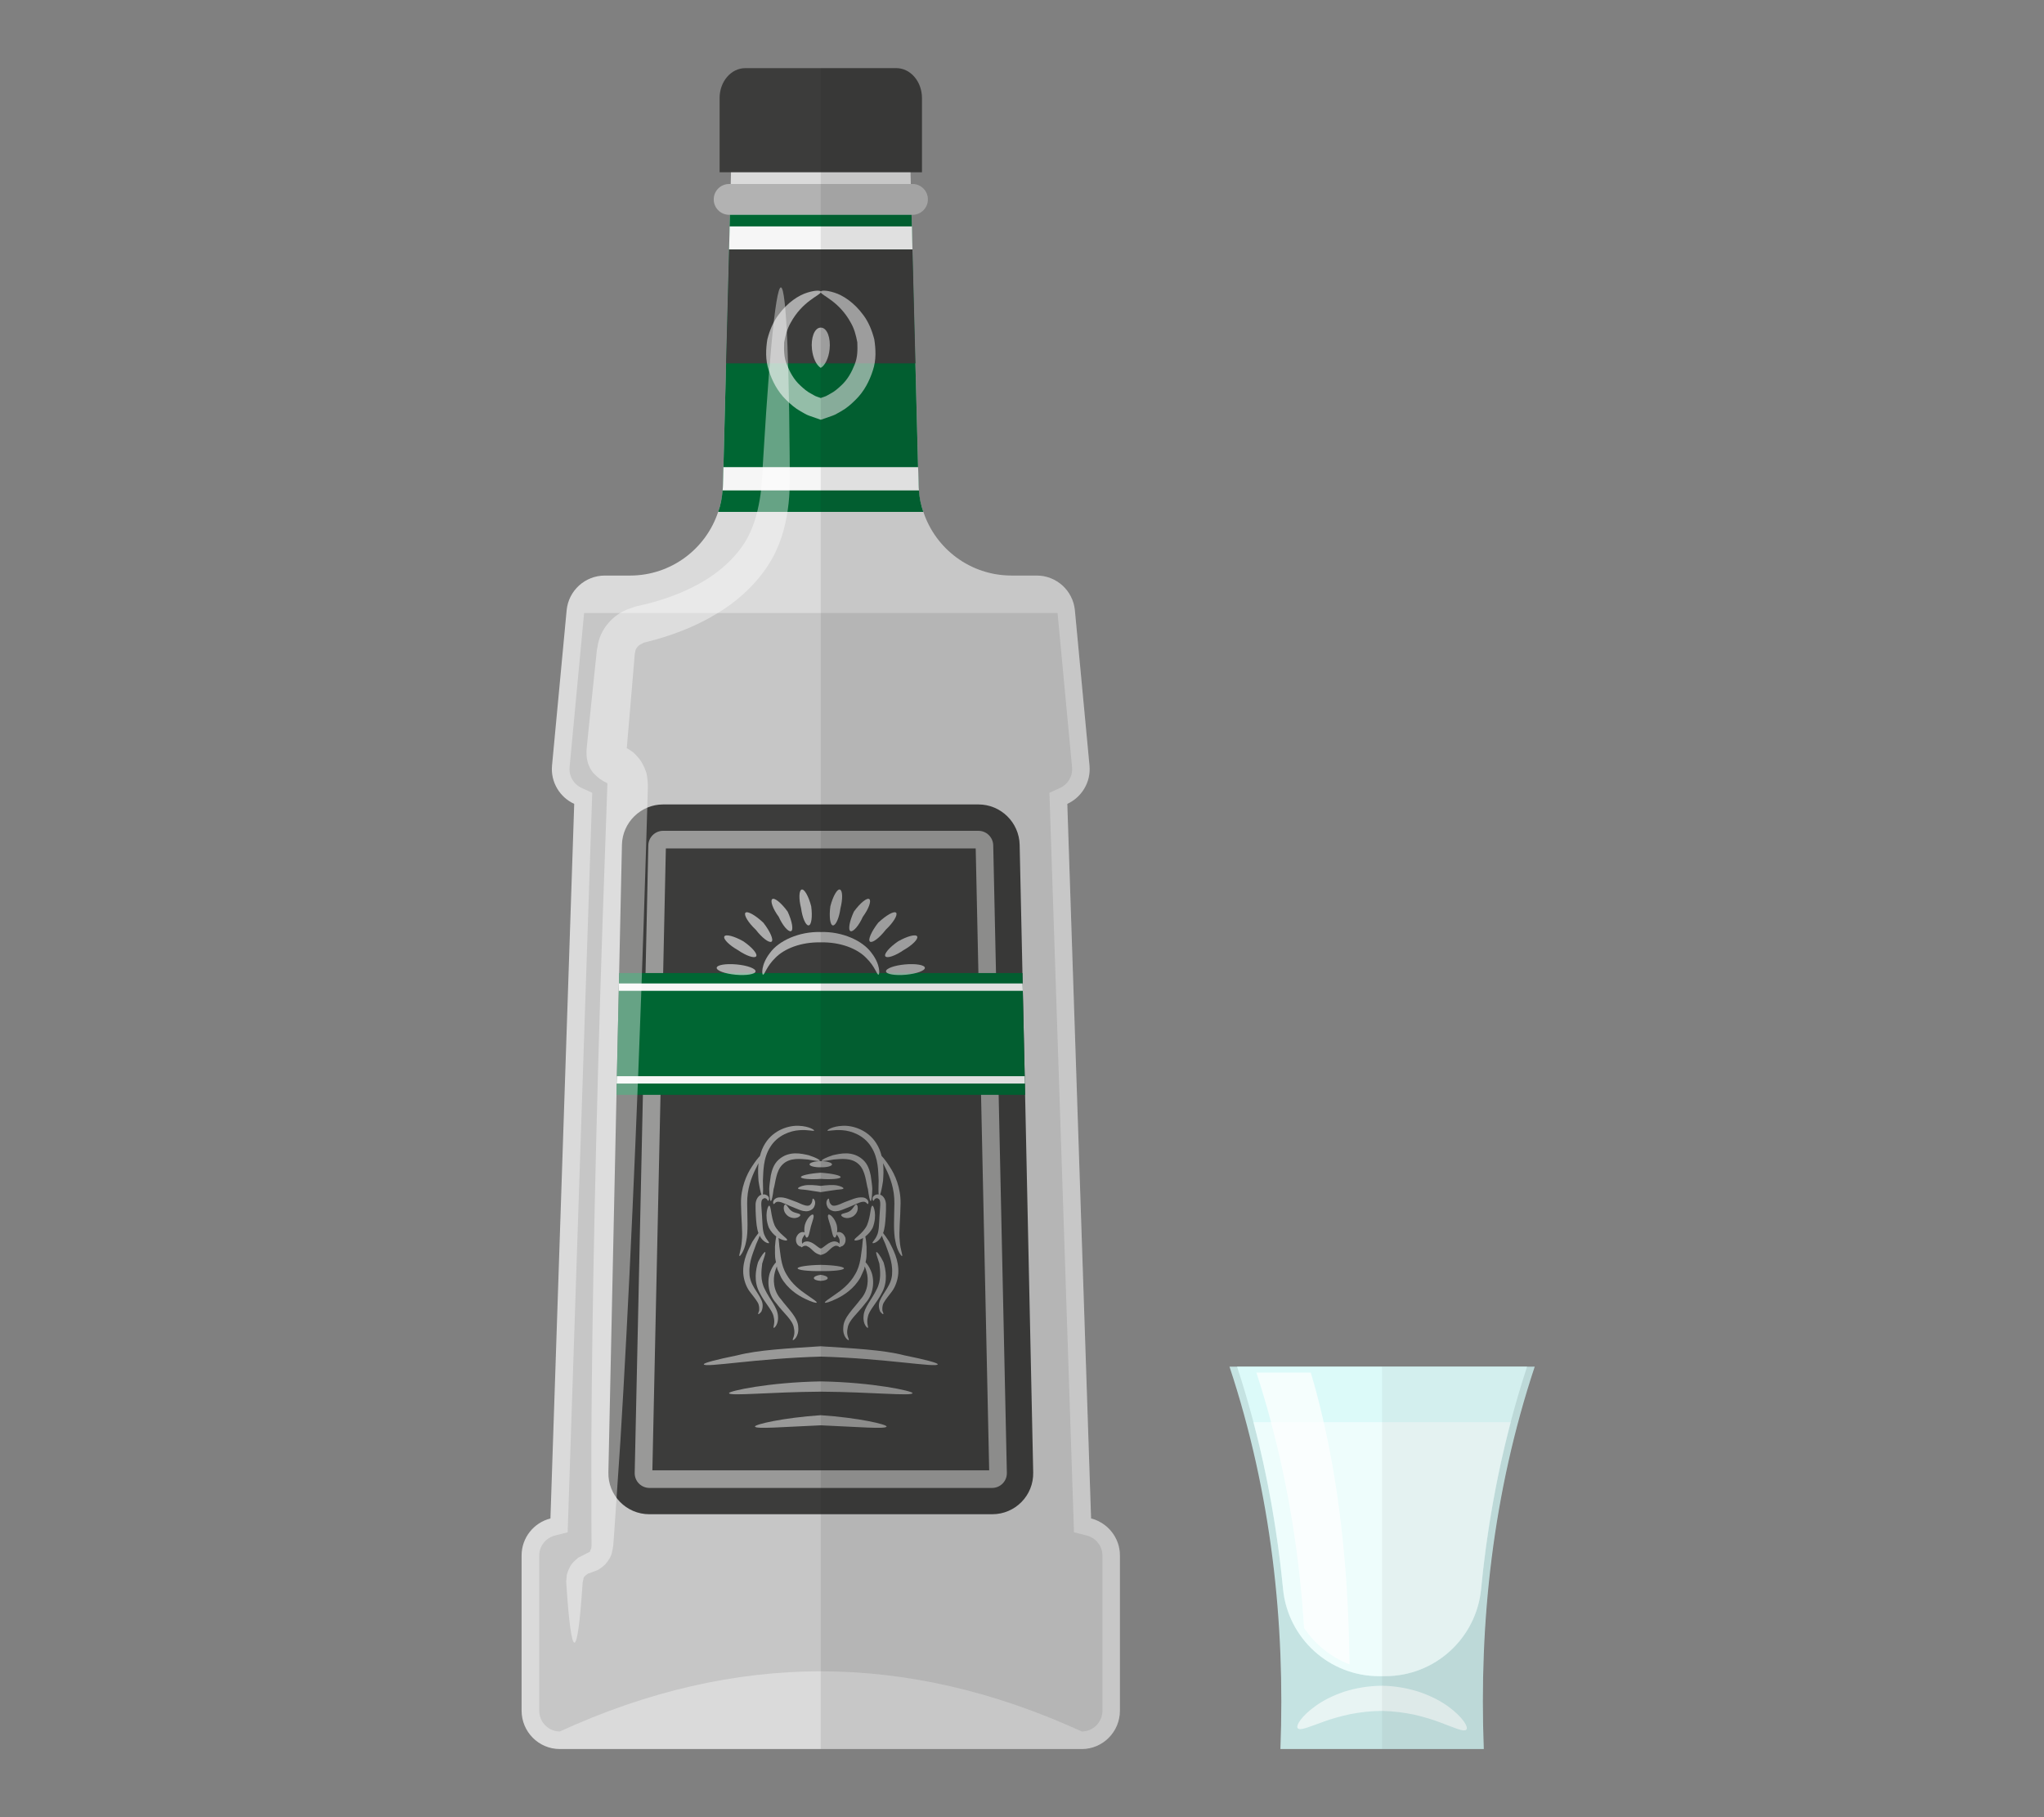 <?xml version="1.0" encoding="UTF-8"?>
<svg xmlns="http://www.w3.org/2000/svg" viewBox="0 0 540 480">
  <rect x="0" y="0" width="540" height="480" fill="#808080" stroke="none"/>
  <defs>
    <style>
      .cls-1 {
        opacity: .4;
      }

      .cls-1, .cls-2, .cls-3, .cls-4, .cls-5, .cls-6, .cls-7, .cls-8, .cls-9, .cls-10, .cls-11, .cls-12, .cls-13, .cls-14, .cls-15, .cls-16, .cls-17 {
        stroke-width: 0px;
      }

      .cls-1, .cls-8, .cls-11, .cls-14 {
        fill: #fff;
      }

      .cls-2, .cls-8 {
        opacity: .5;
      }

      .cls-2, .cls-10, .cls-15 {
        fill: #f6f6f6;
      }

      .cls-3 {
        fill: #b2b2b2;
      }

      .cls-4 {
        opacity: .05;
      }

      .cls-4, .cls-5 {
        fill: #1d1d1b;
      }

      .cls-5 {
        opacity: .1;
      }

      .cls-18, .cls-11, .cls-15 {
        opacity: .6;
      }

      .cls-19 {
        isolation: isolate;
      }

      .cls-6 {
        fill: none;
      }

      .cls-7 {
        fill: #3c3c3b;
      }

      .cls-8 {
        mix-blend-mode: overlay;
      }

      .cls-9 {
        fill: #dadada;
      }

      .cls-12 {
        fill: #c5e3e2;
      }

      .cls-13 {
        fill: #dcfaf9;
      }

      .cls-14 {
        opacity: .7;
      }

      .cls-16 {
        fill: #063;
      }

      .cls-17 {
        fill: #c6c6c6;
      }
    </style>
  </defs>
  <g class="cls-19">
    <g id="Layer_2" data-name="Layer 2">
      <g id="Layer_2-2" data-name="Layer 2">
        <g>
          <g>
            <g>
              <g>
                <path class="cls-9" d="m147.89,462c-5.58,0-10.09-4.56-10.09-10.14v-41.01c0-4.7,3.25-8.65,7.62-9.76l6.28-188.75c-3.77-1.72-6.28-5.72-5.86-10.14l3.86-41.01c.51-5.21,4.88-9.16,10.09-9.16h6.65c10.88,0,20.08-7.07,23.29-16.83.79-2.23,1.21-4.65,1.26-7.11l1.86-71.36.37-15.11h47.23l.37,15.11,1.86,71.36c.05,2.46.46,4.88,1.26,7.11,3.21,9.76,12.41,16.83,23.29,16.83h6.65c5.21,0,9.58,3.95,10.09,9.16l3.86,41.01c.42,4.42-2.09,8.41-5.86,10.14l6.28,188.75c4.37,1.12,7.62,5.07,7.62,9.76v41.01c0,5.58-4.51,10.14-10.09,10.14h-137.89Z"/>
                <path class="cls-17" d="m154.31,161.93l-3.83,40.72c-.22,2.31,1.05,4.5,3.16,5.47l2.82,1.29-6.49,195.34-3.38.86c-2.43.62-4.13,2.79-4.13,5.26v41.01c0,3.02,2.44,5.48,5.44,5.48,23.31-10.69,46.29-15.87,68.95-15.9,22.66.03,45.64,5.22,68.95,15.9,3,0,5.44-2.46,5.44-5.48v-41.01c0-2.47-1.7-4.64-4.13-5.26l-3.38-.86-6.49-195.34,2.82-1.29c2.11-.96,3.38-3.16,3.16-5.47l-3.83-40.72h-125.06Z"/>
                <path class="cls-3" d="m192.63,56.74c-2.25,0-4.07-1.82-4.07-4.07h0c0-2.25,1.82-4.07,4.07-4.07h48.43c2.25,0,4.07,1.82,4.07,4.07h0c0,2.25-1.82,4.07-4.07,4.07h-48.43Z"/>
                <path class="cls-7" d="m196.89,18c-3.74,0-6.78,3.53-6.78,7.89v19.62h53.46v-19.62c0-4.36-3.04-7.89-6.78-7.89h-39.9Z"/>
                <path class="cls-16" d="m189.73,135.22c.65-1.81,1.02-3.72,1.16-5.67.05-.51.09-.98.09-1.44l.14-4.7.7-27.43.79-30.08.14-6.09.09-3.07h47.98l.09,3.07.14,6.09.79,30.08.7,27.43.14,4.7c0,.46.05.93.09,1.44.14,1.95.51,3.86,1.16,5.67h-54.21Z"/>
                <polygon class="cls-10" points="192.62 65.9 192.76 59.81 240.92 59.81 241.06 65.9 192.62 65.9"/>
                <path class="cls-10" d="m190.9,129.54c.05-.51.09-.98.09-1.44l.14-4.7h51.42l.14,4.7c0,.46.05.93.09,1.44h-51.88Z"/>
                <polygon class="cls-7" points="191.83 95.98 192.62 65.9 241.06 65.9 241.85 95.98 191.83 95.98"/>
                <path class="cls-7" d="m171.56,399.98c-6.09,0-10.97-4.97-10.83-11.06l2.14-99.72.7-32.17.74-33.89c.14-5.9,4.98-10.65,10.88-10.65h83.31c5.9,0,10.74,4.74,10.88,10.65l.74,33.89.7,32.17,2.14,99.72c.14,6.09-4.74,11.06-10.83,11.06h-90.56Z"/>
                <path class="cls-2" d="m171.57,393.03c-1.05,0-2.04-.42-2.78-1.17s-1.13-1.75-1.11-2.81l3.6-165.78c.05-2.1,1.79-3.81,3.89-3.81h83.34c2.1,0,3.84,1.71,3.89,3.81l3.6,165.78c.02,1.06-.37,2.05-1.11,2.81-.74.75-1.73,1.17-2.78,1.17h-90.54Z"/>
                <polygon class="cls-7" points="172.35 388.38 175.91 224.11 257.77 224.11 261.33 388.38 172.35 388.38"/>
                <polygon class="cls-16" points="162.86 289.2 162.91 286.22 162.96 284.27 163.47 261.72 163.51 259.77 163.56 257.02 270.12 257.02 270.16 259.77 270.21 261.72 270.72 284.27 270.77 286.22 270.82 289.2 162.86 289.2"/>
                <polygon class="cls-10" points="163.47 261.72 163.51 259.77 270.16 259.77 270.21 261.72 163.47 261.72"/>
                <polygon class="cls-10" points="162.91 286.22 162.96 284.27 270.72 284.27 270.77 286.22 162.91 286.22"/>
                <g>
                  <path class="cls-2" d="m212.62,319.92c.98.18,2.09-.36,2.45-1.1.78-1.53-.27-2.38-.33-2.19-.22.13.02.89-.61,1.52-.52.71-1.79.22-3.55-.59-1.81-.62-3.26-1.44-4.87-1.26-.77.08-1.34.63-1.43,1.09-.11.45.08.69.16.65.22-.03.42-.73,1.36-.59.87.07,2.46,1,4.12,1.61.83.29,1.68.79,2.69.86Z"/>
                  <path class="cls-2" d="m221.06,319.92c-.98.18-2.09-.36-2.45-1.1-.78-1.53.27-2.38.33-2.19.22.13-.02.89.61,1.52.52.71,1.79.22,3.55-.59,1.81-.62,3.26-1.44,4.87-1.26.77.08,1.34.63,1.43,1.09.11.45-.08.69-.16.65-.22-.03-.42-.73-1.36-.59-.87.07-2.46,1-4.12,1.61-.83.29-1.68.79-2.69.86Z"/>
                  <path class="cls-2" d="m216.84,313.25c-1.42-.2-3.16-.34-4.28-.13-1.16.22-1.8.61-1.73.8.07.24.75.27,1.77.35,1.08.11,2.35.37,4.23.63,1.89-.26,3.16-.52,4.23-.63,1.02-.09,1.71-.12,1.77-.35.06-.19-.58-.58-1.73-.8-1.12-.21-2.85-.06-4.28.13Z"/>
                  <path class="cls-2" d="m216.84,309.77c-2.97.2-5.31.73-5.25,1.17.07.45,2.42.66,5.25.46,2.83.2,5.18-.02,5.25-.46.07-.45-2.28-.98-5.25-1.17Z"/>
                  <path class="cls-2" d="m216.84,306.7c-1.68.03-3.01.43-2.97.88.04.45,1.37.79,2.97.76,1.6.03,2.93-.31,2.97-.76.04-.45-1.29-.85-2.97-.88Z"/>
                  <path class="cls-2" d="m216.84,329.79c-.69-.09-2.13-1.97-3.73-1.87-.61.03-.96.32-1.2.62-.04-.37-.1-.78,0-1.17.12-.51.53-.94.71-1.31.15.54.37.89.56.85.49-.08.67-1.42,1.05-2.97.45-1.52.98-2.78.59-3.09-.3-.27-1.61.76-2.17,2.66-.19.78-.18,1.46-.11,2.03-.39-.26-1.68-.16-2.22,1.44-.26,1.62.79,2.31,1.3,2.31.02.12.07.19.12.19.22-.02.53-.55,1.32-.39.37.16.79.38,1.27.85.59.5,1.02,1.19,2.51,1.56,1.49-.36,1.92-1.06,2.51-1.56.48-.47.9-.7,1.27-.85.79-.16,1.1.38,1.32.39.05,0,.1-.07.12-.19.5,0,1.56-.69,1.3-2.31-.54-1.6-1.83-1.7-2.22-1.44.08-.57.09-1.25-.11-2.03-.57-1.9-1.87-2.93-2.17-2.66-.39.31.14,1.57.59,3.09.38,1.54.56,2.89,1.05,2.97.19.04.41-.3.56-.85.18.38.59.81.71,1.31.11.39.04.8,0,1.17-.25-.3-.6-.59-1.2-.62-1.6-.1-3.04,1.78-3.73,1.87Z"/>
                  <path class="cls-2" d="m211.42,320.86c-.21-.42-1.33-.34-2.25-.95-.92-.6-1.18-1.64-1.65-1.73-.42-.22-1.07,1.78.74,3.09,1.88,1.13,3.44-.07,3.15-.41Z"/>
                  <path class="cls-2" d="m222.26,320.86c.21-.42,1.33-.34,2.25-.95.92-.6,1.18-1.64,1.64-1.73.42-.22,1.07,1.78-.74,3.09-1.88,1.13-3.44-.07-3.15-.41Z"/>
                  <path class="cls-2" d="m213.13,342c-1.67-1.13-3.91-2.82-5.33-5.34-1.54-2.5-1.57-5.4-1.9-7.37-.08-.95-.15-1.71-.23-2.28,1.21.71,2.26.76,2.26.58.27-.49-2.17-1.6-3.31-3.96-1.02-2.48-.87-5.18-1.44-5.15-.29-.03-1.33,2.49-.06,5.81.56,1.07,1.26,1.79,1.95,2.32-.13.56-.25,1.47-.33,2.71.05,1.05-.11,2.31.19,3.71.03.13.05.26.08.39-.43.46-.95,1.16-1.38,2.19-.95,2.02-1.04,5.91,1.4,8.59,2.13,2.82,4.42,4.5,4.71,6.58.48,1.95-.5,3.02-.28,3.19.03.21,1.67-.82,1.43-3.37-.03-2.57-2.74-4.93-4.53-7.36-2.13-2.33-2.16-5.35-1.63-7.27.15-.56.32-1.03.5-1.44.04.23.09.47.14.7.34.75.67,1.48,1.01,2.23,1.68,2.95,4.32,4.64,6.17,5.54,1.88.93,3.13,1.26,3.22,1.08.11-.22-.96-.93-2.63-2.08Z"/>
                  <path class="cls-2" d="m220.55,342c1.67-1.13,3.91-2.82,5.33-5.34,1.54-2.5,1.57-5.4,1.9-7.37.08-.95.15-1.71.23-2.28-1.21.71-2.26.76-2.26.58-.27-.49,2.17-1.6,3.31-3.96,1.02-2.48.87-5.18,1.44-5.15.29-.03,1.33,2.49.06,5.81-.56,1.07-1.26,1.79-1.95,2.32.13.56.25,1.47.33,2.71-.05,1.05.12,2.31-.19,3.71-.03.13-.05.26-.08.39.43.46.95,1.16,1.38,2.19.95,2.02,1.04,5.91-1.4,8.59-2.13,2.82-4.42,4.5-4.71,6.58-.48,1.95.5,3.02.28,3.19-.03.21-1.67-.82-1.43-3.37.03-2.57,2.74-4.93,4.53-7.36,2.13-2.33,2.16-5.35,1.63-7.27-.15-.56-.32-1.03-.5-1.44-.04.23-.09.47-.14.7-.34.75-.67,1.48-1.01,2.23-1.68,2.95-4.32,4.64-6.17,5.54-1.88.93-3.13,1.26-3.22,1.08-.11-.22.96-.93,2.63-2.08Z"/>
                  <path class="cls-2" d="m216.84,334.11c-3.38.06-6.12.47-6.12.92,0,.45,2.74.77,6.12.72,3.37.06,6.11-.26,6.12-.72s-2.74-.86-6.12-.92Z"/>
                  <path class="cls-2" d="m216.84,336.74c-1.06.12-1.85.49-1.83.88.02.38.79.67,1.83.72,1.03-.04,1.81-.33,1.83-.72.02-.39-.77-.75-1.83-.88Z"/>
                  <path class="cls-2" d="m205.7,306.33c-1.34,1.2-1.78,2.86-2.06,4.14-.18,1.33-.38,2.52-.42,3.53.05,2.03.2,3.25.42,3.25.23,0,.49-1.22.73-3.13.54-1.75.6-4.88,2.43-6.58,1.91-1.84,4.81-1.4,6.61-1.26,1.9.32,3.12.53,3.19.3.06-.2-1.02-.8-2.94-1.43-1.86-.41-5.19-1.3-7.96,1.18Z"/>
                  <path class="cls-2" d="m227.97,306.33c1.34,1.2,1.78,2.86,2.06,4.14.18,1.33.38,2.52.42,3.53-.05,2.03-.2,3.25-.42,3.25s-.49-1.22-.73-3.13c-.54-1.75-.6-4.88-2.43-6.58-1.91-1.84-4.81-1.4-6.61-1.26-1.9.32-3.12.53-3.19.3-.06-.2,1.02-.8,2.94-1.43,1.86-.41,5.19-1.3,7.96,1.18Z"/>
                  <path class="cls-2" d="m198,336.32c-.21-3.07,1.13-5.77,1.8-7.76.41-.88.71-1.6.91-2.16.11.2.2.43.34.61.97,1.32,2.07,1.49,2.11,1.32.12-.24-.6-.74-1.12-1.91-.6-1.12-.58-3-.72-5.18-.08-2.21-.56-4.23.33-4.61.35-.28.71-.09.91.09.21.17.2.41.33.46.04.08.39-.18.25-.73-.03-.45-.74-1.07-1.6-.94.08-.62.07-1.88.01-3.64.13-2.42.02-5.95,1.99-8.97,1.87-3.02,5.26-4.21,7.58-4.36,2.38-.2,3.86.35,3.96.08.09-.13-1.32-1.13-3.99-1.24-2.56-.16-6.66,1-8.93,4.63-.71,1.11-1.11,2.23-1.39,3.33-.49.5-1.22,1.41-2.11,2.79-1.44,2.11-2.98,5.71-2.9,9.76.04,3.98.48,7.41.22,9.87-.16,2.47-.9,3.88-.59,4.03.08.08,1.25-1.23,1.73-3.86.58-2.6.3-6.24.27-10.02-.06-3.81,1.13-6.95,2.27-9.21.26-.54.5-1.01.72-1.45-.19,1.77-.07,3.41.01,4.68.27,1.8.55,3.05.77,3.63-1.01.33-1.54,1.57-1.55,2.62-.03,1.06.03,2.02.08,3.13.1,1.55.22,3.14.68,4.4-.39.47-.93,1.24-1.61,2.3-.96,1.92-2.62,4.76-2.4,8.38.15,1.77.76,3.47,1.65,4.7.92,1.22,1.69,2.13,2.17,2.97.48.85.4,1.62.37,2.16-.21.46-.3.82-.23.9.07.08.35-.11.82-.66.27-.6.56-1.67.11-2.83-.92-2.3-3.22-4.22-3.26-7.35Z"/>
                  <path class="cls-2" d="m235.68,336.32c.21-3.07-1.13-5.77-1.8-7.76-.41-.88-.71-1.6-.91-2.16-.11.2-.2.43-.34.61-.97,1.32-2.07,1.49-2.11,1.32-.12-.24.6-.74,1.12-1.91.6-1.12.58-3,.72-5.18.08-2.21.56-4.23-.33-4.61-.35-.28-.71-.09-.91.09-.21.17-.2.41-.33.46-.04.08-.39-.18-.25-.73.03-.45.74-1.07,1.6-.94-.08-.62-.07-1.88-.01-3.64-.13-2.42-.02-5.95-1.99-8.97-1.87-3.02-5.26-4.21-7.58-4.36-2.38-.2-3.86.35-3.96.08-.09-.13,1.32-1.13,3.99-1.24,2.56-.16,6.66,1,8.93,4.63.71,1.11,1.11,2.23,1.39,3.33.49.5,1.22,1.41,2.11,2.79,1.44,2.11,2.98,5.71,2.9,9.76-.04,3.98-.48,7.41-.22,9.87.16,2.47.9,3.88.59,4.03-.08.08-1.25-1.23-1.73-3.86-.58-2.6-.31-6.24-.27-10.02.06-3.81-1.13-6.95-2.27-9.21-.26-.54-.5-1.01-.72-1.45.2,1.77.07,3.41-.01,4.68-.27,1.8-.55,3.05-.77,3.63,1.01.33,1.54,1.57,1.55,2.62.03,1.06-.03,2.02-.08,3.13-.1,1.55-.22,3.14-.68,4.4.39.47.93,1.24,1.61,2.3.96,1.92,2.62,4.76,2.4,8.38-.15,1.77-.76,3.47-1.65,4.7-.92,1.22-1.69,2.13-2.17,2.97-.48.85-.4,1.62-.37,2.16.21.46.3.82.23.9-.07.08-.35-.11-.82-.66-.27-.6-.56-1.67-.11-2.83.92-2.3,3.22-4.22,3.26-7.35Z"/>
                  <path class="cls-2" d="m201.37,333.75c.54-1.74,1-2.88.78-3.03-.14-.12-.99.82-1.89,2.69-.57,1.91-1.2,5.02.38,7.97,1.42,2.86,3.44,4.68,3.75,6.43.46,1.72-.23,2.77.02,2.93.06.16,1.35-.87,1.12-3.13-.13-2.29-2.25-4.49-3.41-6.94-1.35-2.48-.96-5.13-.75-6.93Z"/>
                  <path class="cls-2" d="m232.31,333.75c-.54-1.74-1-2.88-.78-3.03.15-.12.99.82,1.89,2.69.57,1.91,1.2,5.02-.38,7.97-1.42,2.86-3.44,4.68-3.75,6.43-.46,1.72.23,2.77-.02,2.93-.06.16-1.35-.87-1.12-3.13.13-2.29,2.25-4.49,3.41-6.94,1.35-2.48.96-5.13.75-6.93Z"/>
                </g>
                <path class="cls-2" d="m216.84,358.34c-17.02.47-30.7,2.99-30.9,2.04-.08-.37,3.3-1.25,8.86-2.38,5.52-1.43,13.38-1.82,22.04-2.39,8.66.57,16.52.95,22.04,2.39,5.56,1.13,8.94,2.01,8.86,2.38-.2.95-13.88-1.57-30.9-2.04Z"/>
                <path class="cls-2" d="m216.84,367.6c-13.56.1-24.13,1.24-24.24.39-.1-.55,10.51-2.87,24.24-3.1,13.74.23,24.34,2.55,24.24,3.1-.11.85-10.68-.29-24.24-.39Z"/>
                <path class="cls-2" d="m216.84,376.49c-9.87.42-17.3,1.06-17.38.32-.07-.56,7.35-2.31,17.38-2.99,10.04.68,17.45,2.43,17.38,2.99-.08.74-7.51.1-17.38-.32Z"/>
                <path class="cls-15" d="m216.84,248.92c-5.26-.11-9.64,1.68-11.98,4.07-2.41,2.32-2.85,4.55-3.29,4.46-.29.04-.58-2.61,1.85-5.75,2.28-3.18,7.68-5.69,13.41-5.51,5.74-.18,11.13,2.33,13.41,5.51,2.44,3.14,2.15,5.79,1.85,5.75-.44.09-.88-2.14-3.29-4.46-2.33-2.39-6.72-4.18-11.98-4.07Z"/>
                <path class="cls-15" d="m211.77,234.97c.71-.24,1.85,1.73,2.54,4.42.37,2.75.06,5.01-.69,5.05-.75.04-1.65-1.99-1.98-4.53-.64-2.49-.57-4.7.14-4.94Z"/>
                <path class="cls-15" d="m221.91,234.97c-.71-.24-1.85,1.73-2.54,4.42-.37,2.75-.06,5.01.69,5.05.75.04,1.65-1.99,1.98-4.53.64-2.49.57-4.7-.14-4.94Z"/>
                <path class="cls-15" d="m204,237.52c.54-.53,2.39.93,4.09,3.28,1.22,2.64,1.59,4.96.86,5.17-.72.21-2.18-1.48-3.22-3.8-1.51-2.04-2.28-4.13-1.74-4.66Z"/>
                <path class="cls-15" d="m229.68,237.52c-.54-.53-2.39.93-4.09,3.28-1.22,2.64-1.59,4.96-.86,5.17.72.21,2.18-1.48,3.22-3.8,1.51-2.04,2.28-4.13,1.74-4.66Z"/>
                <path class="cls-15" d="m196.92,241.12c.46-.6,2.59.57,4.76,2.62,1.83,2.36,2.78,4.6,2.14,5s-2.51-1.02-4.16-3.17c-1.98-1.85-3.19-3.86-2.74-4.46Z"/>
                <path class="cls-15" d="m236.76,241.12c-.46-.6-2.59.57-4.76,2.62-1.83,2.36-2.78,4.6-2.14,5s2.51-1.02,4.16-3.17c1.97-1.85,3.19-3.86,2.74-4.46Z"/>
                <path class="cls-15" d="m191.36,247.36c.33-.68,2.59-.1,5.04,1.29,2.32,1.59,3.83,3.37,3.36,3.97-.46.59-2.62-.14-4.81-1.65-2.32-1.31-3.92-2.93-3.59-3.6Z"/>
                <path class="cls-15" d="m242.31,247.36c-.33-.68-2.59-.1-5.04,1.29-2.32,1.59-3.83,3.37-3.36,3.97.46.59,2.62-.14,4.81-1.65,2.32-1.31,3.92-2.93,3.59-3.6Z"/>
                <path class="cls-15" d="m189.34,255.63c.07-.75,2.43-1.14,5.26-.88,2.84.26,5.08,1.09,5.01,1.84-.07.75-2.43,1.14-5.26.88-2.84-.26-5.08-1.09-5.01-1.84Z"/>
                <path class="cls-15" d="m244.34,255.63c-.07-.75-2.43-1.14-5.26-.88-2.84.26-5.08,1.09-5.01,1.84s2.43,1.14,5.26.88c2.84-.26,5.08-1.09,5.01-1.84Z"/>
                <g class="cls-18">
                  <path class="cls-10" d="m216.84,110.88l-3.09-1.08c-.81-.27-1.49-.77-2.23-1.15-1.45-.8-2.69-1.89-3.81-3-2.29-2.22-3.72-5.02-4.6-7.78-.95-2.79-.79-5.69-.39-8.22.64-2.49,1.59-4.69,2.87-6.39,2.5-3.45,5.5-5.3,7.7-5.97,2.2-.69,3.49-.57,3.56-.26.07-.32,1.36-.43,3.56.26,2.2.68,5.19,2.52,7.7,5.97,1.28,1.7,2.23,3.9,2.87,6.39.39,2.53.56,5.44-.39,8.22-.88,2.76-2.31,5.57-4.6,7.78-1.12,1.11-2.35,2.2-3.81,3-.74.38-1.42.88-2.23,1.15l-3.09,1.08Zm0-33.67c-.32.88-4.88,2.36-7.98,8.09-.85,1.47-1.35,3.25-1.69,5.12-.07,1.89-.11,3.92.72,5.91.77,1.95,1.86,3.99,3.6,5.55.83.78,1.74,1.57,2.78,2.1.53.25,1,.64,1.57.8l.83.29c.21.07.14.06.16.07.02,0-.05,0,.16-.07l.83-.29c.57-.16,1.04-.55,1.57-.8,1.04-.53,1.95-1.32,2.78-2.1,1.74-1.56,2.83-3.6,3.6-5.55.83-1.99.79-4.01.72-5.91-.34-1.87-.84-3.65-1.69-5.12-3.1-5.73-7.66-7.2-7.98-8.09Zm0,0c-.02-.06-.02-.13,0-.19.02.06.02.12,0,.19Z"/>
                </g>
                <g class="cls-18">
                  <path class="cls-10" d="m216.84,97.17c-1.12-.65-2.08-2.57-2.33-4.91-.32-3,.64-5.55,2.14-5.71.06,0,.13,0,.19,0,.06,0,.13,0,.19,0,1.5.16,2.46,2.72,2.14,5.71-.25,2.35-1.2,4.27-2.33,4.91Z"/>
                </g>
                <path class="cls-1" d="m206.3,75.92c.75.02,1.33,5.44,1.73,15.22.2,4.89.35,10.87.46,17.82.04,3.48.08,7.19.13,11.12-.03,4.01.25,7.88-.28,12.87-.53,4.71-1.64,9.72-4.33,14.58-2.67,4.77-6.62,8.94-11.19,12.29-4.61,3.31-9.82,5.89-15.35,7.79-1.38.48-2.79.93-4.21,1.32l-2.15.57-1.06.27c-.12.09-.24.16-.36.22-.98.37-1.9,1.29-1.9,2.42-.06.04-.11.35-.13.76l-.09,1.08-.18,2.18c-.12,1.46-.24,2.92-.37,4.4-.25,2.95-.5,5.93-.76,8.94-.22,2.59-.44,5.21-.67,7.85,0,.05.05.08.09.09l-.33-.25c-.07-.06.26.15.37.22l.96.62c.66.4,1.18.94,1.68,1.53,1.08,1.11,1.75,2.49,2.28,3.95.29.71.32,1.49.43,2.26.09.8.12,1.61.09,1.85l-.07,2.37-.14,4.77c-.09,3.2-.19,6.42-.29,9.66-.21,6.49-.42,13.07-.63,19.73-1.77,53.3-3.99,101.53-6.14,136.43-.59,8.71-1.12,16.59-1.59,23.54-.07.87-.13,1.72-.19,2.55-.08.82-.05,1.54-.41,2.99-.22,1.29-.98,2.29-1.79,3.29-.52.49-1.1.94-1.67,1.31-.53.33-.76.32-1.14.5l-1.18.45c-.16.07-.34.11-.52.14-.21.22-.69.44-.76.61-.08.14-.43.12-.52.97l-.11.47-.05.23-.03.12v.06s-.02.03-.02.03c.06-.72.02-.18.03-.33l-.06.93c-.65,9.77-1.37,15.18-2.12,15.18s-1.47-5.4-2.12-15.18l-.06-.93.13-1.31c-.05-.48.34-1.63.91-2.68.54-1.04,1.32-1.6,2.13-2.33.75-.38,1.51-.77,2.29-1.17.27-.16.81-.35.86-.49,0-.13-.01-.2.04-.23.02-.23.38-.55.28-.89.06-.12.08-1.06.05-1.91,0-.84-.02-1.69-.02-2.56,0-6.96-.01-14.87-.02-23.6.18-34.96,1.17-83.23,2.94-136.53.45-12.7.88-25.11,1.3-37.09-.07,0,.02-.09-.06-.08.01-.03.03-.08-.03-.04h-.02c-.06-.05.12.03-.13-.1l-.89-.47c-.65-.39-1.26-.81-1.76-1.33-.57-.45-1.04-1.01-1.44-1.64-.77-1.25-1.16-2.69-1.18-4.15-.05-.73.03-1.49.11-2.24l.13-1.31.23-2.29c.16-1.52.31-3.03.47-4.54.31-3.01.62-5.98.93-8.93.15-1.47.31-2.93.46-4.39l.23-2.17.11-1.08c.02-.31.07-.72.23-1.37.6-4.72,4.2-8.65,8.43-10.09l1.6-.56.98-.22,1.9-.45c1.26-.3,2.49-.66,3.71-1.04,4.86-1.51,9.34-3.56,13.18-6.1,3.8-2.58,6.93-5.65,9.11-9.12,2.14-3.4,3.29-7.48,3.95-11.36.65-3.68.71-8.15.99-12.01.25-3.93.49-7.63.71-11.11.47-6.93.94-12.9,1.39-17.78.91-9.75,1.76-15.14,2.52-15.12Z"/>
              </g>
              <path class="cls-5" d="m288.25,401.1l-6.28-188.75c3.77-1.72,6.28-5.72,5.86-10.14l-3.86-41.01c-.51-5.21-4.88-9.16-10.09-9.16h-6.65c-10.88,0-20.08-7.07-23.29-16.83-.36-1.01-.62-2.07-.82-3.14-.08-.45-.13-.92-.19-1.38-.11-.86-.23-1.71-.25-2.59l-.82-31.51-.02-.61-.05-1.82-.79-30.17-.1-4.18-.09-3.07h.23c2.25,0,4.07-1.82,4.07-4.07s-1.82-4.07-4.07-4.07h-.42l-.08-3.1h3.02v-19.62c0-4.36-3.04-7.89-6.78-7.89h-19.95v444h68.95c5.58,0,10.09-4.56,10.09-10.13v-41.01c0-4.7-3.25-8.65-7.62-9.76Z"/>
            </g>
            <g>
              <g>
                <path class="cls-12" d="m405.44,361h-80.62c11.07,33.4,14.72,67.64,13.45,101h53.73c-1.28-33.36,2.37-67.6,13.45-101Z"/>
                <path class="cls-13" d="m365.93,442.75c13.15,0,24.09-9.97,25.36-23.05,1.98-20.47,6.03-40.1,12.14-58.69h-76.61c6.11,18.59,10.16,38.22,12.14,58.69,1.26,13.06,12.23,23.05,25.36,23.05h1.61Z"/>
                <path class="cls-8" d="m331.15,375.65c3.74,14.17,6.35,28.87,7.82,44.05,1.26,13.06,12.23,23.05,25.36,23.05h1.61c13.15,0,24.09-9.97,25.36-23.05,1.47-15.17,4.08-29.88,7.82-44.05h-67.96Z"/>
                <path class="cls-11" d="m387.41,456.85c-.64.75-3.12-.46-6.97-1.89-1.92-.74-4.24-1.43-6.82-2.04-2.59-.53-5.45-.93-8.46-.99-3.01,0-5.87.36-8.47.86-2.58.56-4.91,1.22-6.85,1.93-3.88,1.37-6.38,2.54-7,1.78-.56-.64.96-3.22,4.82-5.95,1.91-1.38,4.44-2.66,7.42-3.68,2.99-.95,6.45-1.59,10.13-1.59,3.67.06,7.12.75,10.1,1.75,2.96,1.06,5.47,2.38,7.37,3.79,3.82,2.79,5.3,5.4,4.73,6.02Z"/>
                <path class="cls-14" d="m356.53,439.65c-4.91-1.91-9.11-5.29-12.02-9.64-1.15-18.58-4.05-37.27-9.11-55.78-1.06-3.89-2.21-7.79-3.48-11.66h14.38c1.15,3.84,2.17,7.73,3.08,11.66,5.01,21.28,6.92,43.91,7.14,65.42Z"/>
              </g>
              <path class="cls-4" d="m403.43,361h-38.31v101h26.86c-1.28-33.36,2.37-67.6,13.45-101h-2Z"/>
            </g>
          </g>
          <rect class="cls-6" width="540" height="480"/>
        </g>
      </g>
    </g>
  </g>
</svg>